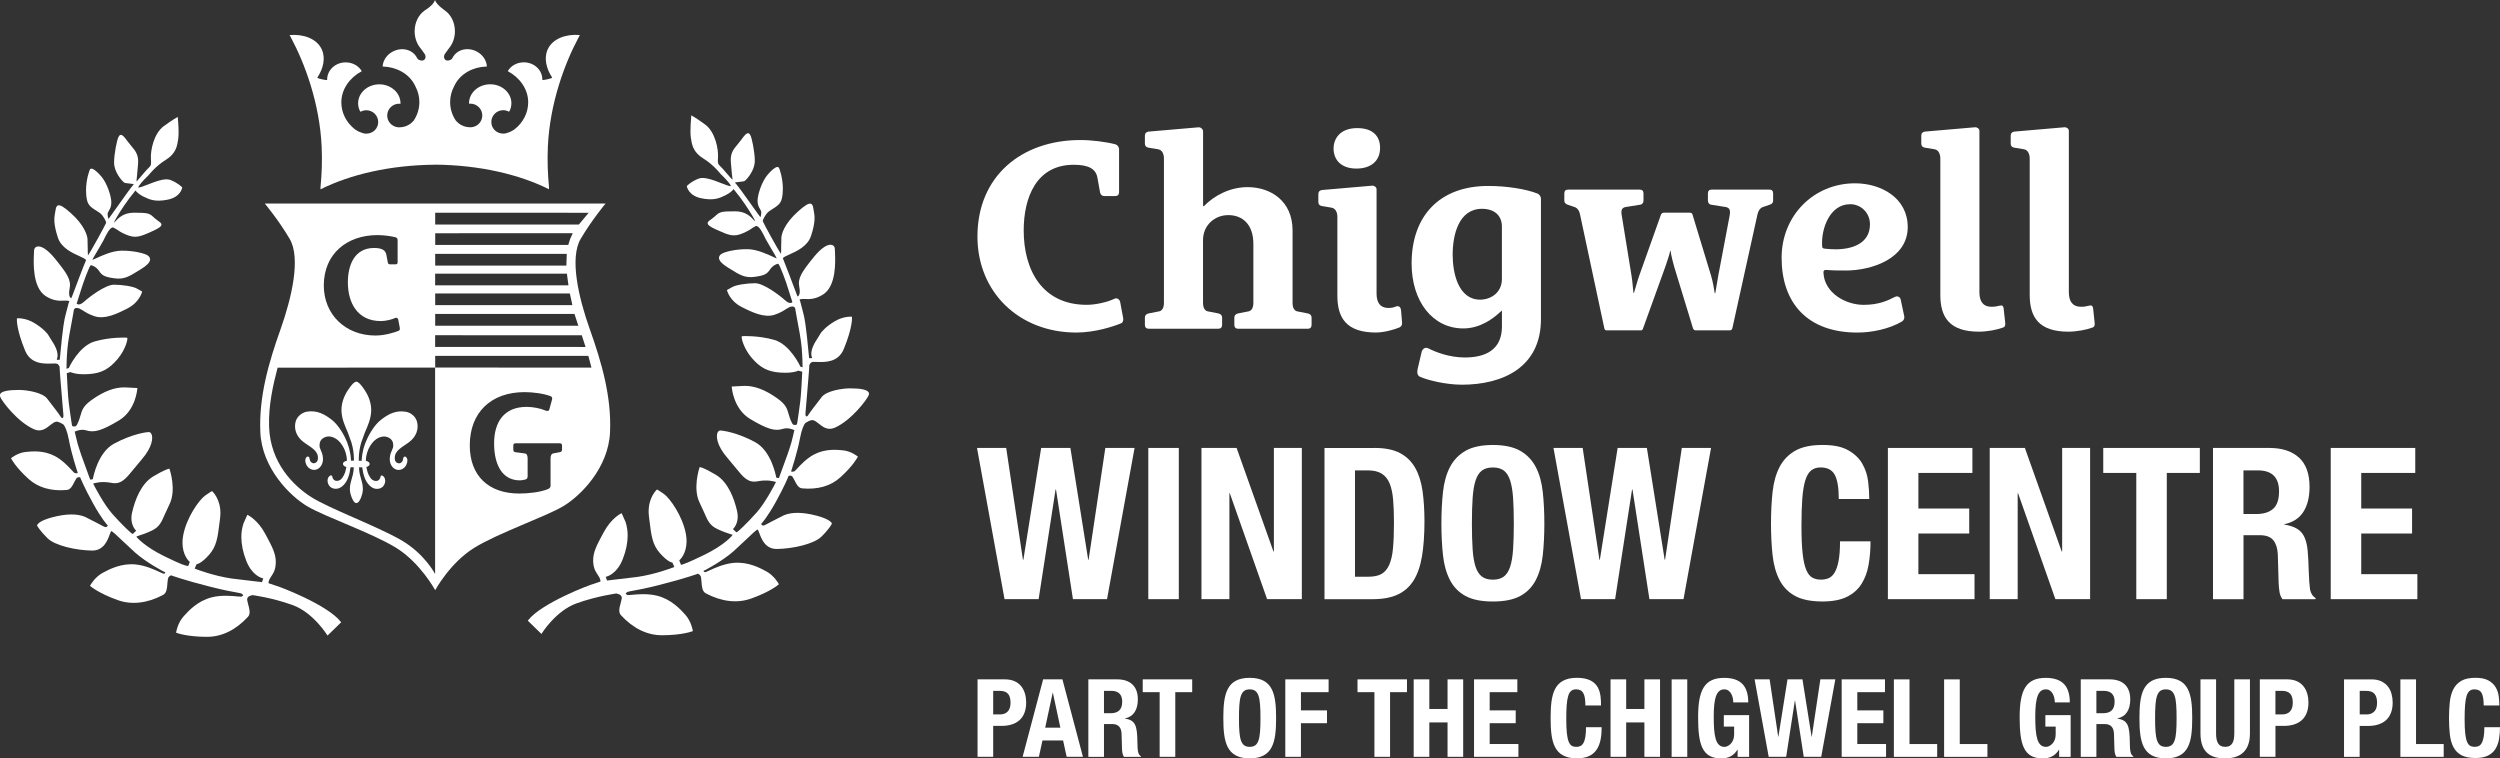 <?xml version="1.0" encoding="UTF-8"?>
<svg id="Layer_1" data-name="Layer 1" xmlns="http://www.w3.org/2000/svg" viewBox="0 0 972.28 294.94">
  <rect x="0" y="0" width="972.28" height="294.94" fill="#333333" stroke="none"/>
  <defs>
    <style>
      .cls-1 {
        fill: #fff;
        stroke-width: 0px;
      }
    </style>
  </defs>
  <path class="cls-1" d="M135.21,151.87h0c-1.6,2.51-2.41,5.07-2.41,7.61,0,.22,0,.45.02.67.17,2.85,1.33,5.49,2.44,8.03l1.42,3.92c.64,2.15.96,4.33.96,6.51,0,.19,0,.38-.01.56h-1.13c0-.71-.12-3.42-1.33-6.65,0,.02-.2-.58-.2-.58-.79-2.05-3.08-6.53-6.07-8.78-2.47-1.91-5.56-3.77-9.65-3.04-1.91.36-3.68,1.9-4.22,3.66-.88,2.96.25,6.06,2.98,8.1,0,0,.47.35.47.35l1.23.84c1.58,1.05,3.22,2.14,3.78,3.82.22.66.39,2.33-.56,2.96-.43.29-.86.38-1.26.28-.56-.15-.95-.66-1.03-.83-.01-.02-.2-.72-.2-.72l-.13-.62c-.14-.24-.32-.39-.52-.42-.12-.02-.3,0-.49.16-.46.43-.88,1.28-.22,2.91.72,1.69,2.58,2.55,4.14,1.94,1.69-.67,2.43-2.55,2.39-4.03-.03-1.13-.2-1.91-.62-2.89l-.18-.4-.49-1.33c-.1-.52-.05-1.35.1-1.85.21-.75.71-1.35,1.48-1.79.93-.53,1.98-.66,3.05-.38,1.32.35,2.45,1.1,3.44,2.32l.76,1.04c1.09,1.67,1.75,3.87,1.75,5.74,0,.08,0,.16,0,.24-.53.08-1.5.38-1.5,1.18s.85,1.08,1.32,1.22c-.07.28-.48,2.03-.48,2.03-.27.8-.64,1.51-1.09,2.13-.42.61-.91.99-1.52,1.15-.62.17-1.14.12-1.56-.16-.54-.36-.8-1.04-.86-1.51l-.02-.14-.23-.19c-.17-.08-.41-.06-.58.04-1.25.81-1.21,2.54-.46,3.75.75,1.17,2.21,1.64,3.72,1.22,1.14-.36,1.92-1.18,2.48-1.86.8-.99,1.4-2.36,1.84-4.17,0-.03.28-1.68.37-2.19h1.26c-.02.85-.13,2.02-.36,2.89l-.32,1.14c-.42,1.44-.84,2.9-.84,4.41,0,.63.07,1.26.25,1.9,0,0,.09.32.09.32l.32.97c.39.93.92,2.2,1.84,2.32,1.01-.12,1.55-1.45,1.87-2.24.03-.08.44-1.36.44-1.36.18-.65.25-1.28.25-1.92,0-1.53-.44-3.03-.86-4.48l-.3-1.04c-.22-.84-.33-2.02-.35-2.89h1.25c.01.09.03.19.03.19l.34,1.97c.42,1.82,1.03,3.19,1.85,4.21.8.99,1.58,1.58,2.44,1.86,1.56.43,3.03-.05,3.75-1.21.76-1.2.79-2.94-.48-3.75-.17-.11-.4-.12-.56-.04l-.12.06-.11.26c-.06.47-.31,1.14-.86,1.51-.41.28-.94.33-1.55.16-.63-.17-1.15-.55-1.55-1.15-.51-.74-.87-1.45-1.08-2.13,0,0-.4-1.63-.5-2.04.47-.13,1.28-.46,1.28-1.22s-.92-1.1-1.46-1.18c0,0,0-.13,0-.2,0-1.88.67-4.1,1.76-5.78l.75-1.04c1-1.22,2.13-1.97,3.45-2.32,1.05-.28,2.13-.14,3.06.38.75.43,1.25,1.04,1.48,1.79.15.49.2,1.32.1,1.85l-.45,1.2-.24.54c-.42.96-.59,1.74-.62,2.88-.03,1.48.71,3.37,2.37,4.03,1.58.61,3.44-.25,4.14-1.94.54-1.26.47-2.29-.22-2.91-.18-.16-.36-.18-.48-.16-.2.03-.38.18-.51.41,0,0-.14.63-.14.63l-.19.7c-.07.15-.44.69-1.04.85-.4.11-.83.02-1.27-.27-.91-.61-.8-2.22-.55-2.96.56-1.68,2.19-2.77,3.76-3.82l1.22-.84s.41-.29.41-.29c2.79-2.1,3.93-5.2,3.04-8.16-.53-1.79-2.26-3.3-4.2-3.66-4.07-.73-7.05,1.03-9.66,3.04-3,2.26-5.26,6.74-6.04,8.79,0-.02-.14.34-.14.34l-.09.22c-1.2,3.24-1.32,5.95-1.32,6.66h-1.13c0-.19-.01-.38-.01-.57,0-2.15.31-4.29.95-6.51l1.42-3.91c1.14-2.62,2.28-5.22,2.44-8.03.01-.23.02-.46.02-.69,0-2.57-.81-5.12-2.41-7.59-1.02-1.56-2.32-3.37-3.35-3.48-1.08.12-2.38,1.92-3.4,3.48"/>
  <path class="cls-1" d="M68.81,45.67c-.05.02-1.23.58-5.06,3.35-4.04,2.91-5.28,9.76-5.05,12.79.17,2.45-.04,2.65-.96,3.55l-.83.84-1.56,1.8c-.87,1.03-2.07,2.43-2.21,2.59-.09-.18.03-1.21.15-2.3l.43-4.89c.18-3.28-1.13-4.82-2.64-6.6l-1.59-2c-1.18-1.69-1.93-2.4-2.53-2.35-.49.03-.74.54-.89.84-.53.96-1.7,6.38-1.7,9.94,0,3.82,3.19,7.2,3.82,7.71.32.24,1.01.32,2.11.43.63.06,1.67.17,1.73.33-.58.5-3.17,4.11-6.48,8.77-1.62,2.27-3.14,4.42-3.32,4.65-.2-.14-.42-1.39-.37-2.16l.42-.93c.43-.68,1.02-1.63,1.02-3.26,0-2.52-1.71-7.57-3.84-10.08-1.59-1.9-3.08-3.09-3.91-3.12l-.45.16c-.34.35-1.64,4.15-1.64,8.37,0,1.27.12,2.57.41,3.84.47,2.05,2.04,3.02,3.55,3.95.93.58,1.82,1.12,2.38,1.89,1.04,1.4,1.48,2.5,1.48,2.83v.06c-.44,1.07-5.92,11.13-7.08,12.68-.05-.38-.08-1.03-.08-1.82,0-.3,0-.6,0-.89l-.09-3.73c-.11-1.11-.93-5.15-6.66-10.2-2.6-2.3-4-3.12-4.84-2.81-.65.24-.82,1.07-.95,1.97l-.14.79c-.35,1.85-.77,4.14,1.07,9.75,1.34,4.05,5.64,5.97,8.48,7.25,1.2.54,2.33,1.04,2.47,1.57-.67,1.39-4.17,10.69-5.32,13.75,0,0-.37.97-.49,1-.33-.09-1.13-.97-.58-3.71.7-3.44-.93-5.83-5.76-11.78-2.79-3.42-5.42-5.12-7.04-4.55-.66.24-1.03.83-1.03,1.62l-.04,1.03c-.16,3.61-.6,13.19,4.54,16.54,3.04,1.98,5.44,1.87,7.02,1.8l.87-.02c1.18.03,1.35.28,1.37.1-.03.06-.33.69-1.23,4.41l-.24.94c-.51,1.95-1,3.82-2.29,17.54-.54.08-1.03.07-1.13-.06-.04-.04,0-.15.02-.2,1.02-2.6-1.13-5.86-2.41-7.81l-.77-1.26c-.39-.84-2.25-2.92-5.59-4.94-3.33-2.04-6.43-1.85-6.56-1.84h-.21s-.02.22-.02.22c-.01.16-.26,3.96,3.2,12.35,2.19,5.28,7.24,5.13,10.58,5.02l1.26-.02c1.2,0,1.58,1.28,1.58,1.41-.06.5.51,7.21,1.14,14.65l.33,3.9c.06.84-.12,1.2-.31,1.26-.2.06-.54-.15-.71-.45-.55-.97-3.36-4.59-5.03-6.75l-.31-.4c-1.76-2.27-7.61-3.33-11.01-3.33-4.04,0-6.44.49-7.13,1.46-.23.32-.28.7-.14,1.1.59,1.68,6.72,9.85,13.2,12.73,2.78,1.23,4.71-.32,6.26-1.56.82-.65,1.59-1.27,2.34-1.38.93-.12,2.46.83,2.92,1.16.47.6,1.37,2.18,2.08,6.04.93,5.11,3.16,11.9,3.43,12.73-.15.1-.54.29-1.38-.06l-.81-.84c-1.3-1.42-3.72-4.07-6.74-5.67-4.4-2.31-8.92-1.84-11.35-1.59-3.06.33-5.43,2.23-5.53,2.32l-.15.12.09.17c.07.14,1.68,3.32,6.72,7.87,3.71,3.38,8.87,4.87,14.91,4.3,1.45-.13,2.21-1.68,2.88-3.05l.77-1.38c.62-.83,1.52-.43,1.5-.52.02.04,1.59,3.98,5.1,10.29,3.28,5.91,5.32,8.12,5.68,8.51-.1.18-.38.64-.93.61-.34-.02-1.72-.77-3.05-1.51l-4.89-2.49c-3.09-1.31-7.39-1.24-12.77.18-5.24,1.39-5.84,2.86-5.88,3.21.04.09,1.15,2.08,4.07,4.93,2.96,2.9,11.14,4.71,17.33,4.79,4.54.05,6.02-4.01,6.82-6.18.21-.59.48-1.31.62-1.38.5.04,2.35,1.82,4.3,3.69l5.01,4.66c4.61,4.06,11.16,7.42,11.24,7.46l.34.11c.06.09.18.3.12.42-.03.05-.15.2-.75.2l-1.24-.53c-2-.94-5.72-2.69-9.62-3.06-5.66-.52-10.25,1.95-12.72,3.28-3.09,1.68-4.77,4.74-4.84,4.87l-.09.17.15.13c.13.11,3.24,2.78,10.56,5.4,5.41,1.96,11.52,1.28,17.68-1.97,1.46-.76,1.59-2.73,1.7-4.46l.21-1.81c.27-1.07,1.03-1.31,1.26-1.36.08.03,4.72,1.76,14.95,4.36,5.69,1.44,8.63,1.96,10.38,2.27,1.36.24,1.87.33,2.25.59l.45.54c-.01.06-.12.29-.83.54l-1.35-.09c-2.2-.22-6.29-.62-10.09.34-5.51,1.41-9,5.27-10.88,7.35-2.36,2.62-2.91,6.06-2.93,6.2l-.03.19.18.07c.16.06,3.98,1.53,11.76,1.55,5.76.04,11.29-2.65,16-7.77,1.12-1.21.58-3.1.11-4.78l-.41-1.77c-.12-1.25,1.06-1.61,1.12-1.62l.9-.29c.07.01,7.49.94,15.59,3.85,8.02,2.86,13.42,11.55,13.48,11.64l.16.26,5.31-5.17-.13-.17c-5.09-6.61-23.97-13.83-25.65-14.2,0,0-2.27-.77-2.49-.85,0-.01,0,0,0-.02,0-.22.05-.7.35-1.42l.65-1.08c.61-.91,1.36-2.03,1.64-3.53.14-.75.21-1.47.21-2.16,0-3.29-1.5-6.09-3.58-9.99l-.57-1.06c-2.87-5.32-6.53-7.14-6.69-7.22l-.22-.11-1.5,3.35c-.56,1.67-.84,3.45-.84,5.34,0,2.8.62,5.83,1.86,9.05,2.15,5.6,5.65,6.79,6.68,7.02-.13.35-.43,1.18-.52,1.43-.37-.05-4.98-.59-4.98-.59l-6.94-.83c-6.86-1.03-13.15-3.41-14.26-3.85.15-.34.68-1.52.76-1.7.4-.05,2-.45,4.82-3.63,2.97-3.3,3.39-6.82,4.11-12.65l.2-1.64c.09-.69.13-1.35.13-1.98,0-5.46-2.99-8.29-3.13-8.42l-.11-.1-.14.05s-.49.21-2.63,1.72c-2.26,1.66-7.15,8.41-8.47,15.44-.19,1.03-.27,1.99-.27,2.86,0,4.79,2.42,7.12,2.84,7.49-.1.24-.61,1.57-.61,1.57-1.23-.18-2.05-.29-9.27-3.8-7.36-3.58-10.76-7.28-10.91-7.65l1.06-.4c1.02-.32,2.73-.86,4.98-1.94,2.91-1.39,3.71-3.24,5.04-6.31l1.77-3.83c2.8-5.53.21-13.39.09-13.72l-.06-.18h-.18c-.05.01-1.35.11-6.13,2.98-4.77,2.85-7.11,9.21-8.23,14.05-.19.79-.26,1.51-.26,2.16,0,2.88,1.41,4.46,1.85,4.89-.58.61-1.25,1.24-1.39,1.28-.47-.16-4.1-3.54-7.82-7.74-3.42-3.85-6.93-10.69-7.52-11.85.72-.26,3.33-1.02,7.1-.29,3.75.72,5.51-1.46,8.71-5.41l3-3.6c4.36-5.02,4.5-8.6,3.89-9.93-.23-.51-.61-.81-1.03-.81-1.09,0-6.58.77-13.52,4.49-6.26,3.37-8.08,12.75-8.27,13.84-.22.03-.78.12-1.03.16-.34-.92-3.41-9.38-3.41-9.38-1.51-4.45-1.77-5.64-2.07-7.01,0,0-.47-1.92-.54-2.26.49-.24,2.5-1.13,4.45-.51,3.13.99,6.1.11,12.68-3.81,6.67-3.96,7.21-12.32,7.21-12.41l.02-.24-4.83-.25c-3.97-.09-8.18,1.5-12.88,4.84-3.36,2.39-3.81,4-4.39,6.05-.29,1.01-.61,2.16-1.35,3.58-.51.98-1.16.78-1.73.6,0,0-.08-.02-.17-.04-.06-.26-.26-1.22-.71-4.51l-.33-2.46c-.39-2.74-.59-4.15-1.05-13.59.3-.09,1.44-.43,1.44-.43.08.04,2.08,1.12,7.04.79,4.89-.3,7.95-1.9,11.3-5.88,3.07-3.68,3.92-7.54,3.77-8.07l-.06-.17-.13-.04c-.22-.07-6.49-.29-12.57,1.47-6.07,1.8-9.94,10.07-9.96,10.29,0,0-.6.21-.95.34h0c0-.95.03-3.69.33-7.51.26-3.2,1.21-8.15,1.84-11.42l.57-3.18c.04-.68.21-1.14.51-1.36.4-.3,1-.19,1.64-.05l1.33.74c.98.64,2.46,1.62,4.77,2.36,3.85,1.23,8.38-.83,12.7-3.04,4.61-2.34,5.65-6.25,5.69-6.42v-.2s-1.87-1.05-1.87-1.05c-1.44-.93-5.91-1.58-9.03-1.58-3.4,0-9.77,4.89-11.71,6.67-1.18,1.08-1.98,1.07-2.35.97-.3-.09-.45-.26-.46-.29l1.61-5.06c.77-2.72,3.3-9.45,3.83-9.83.47-.12,2.23.61,3.27,2.2,1.13,1.65,1.94,2.32,5.99,2.86,3.73.52,5.78-.75,9.49-3.06l.87-.54c2.27-1.4,3.42-2.6,3.49-3.66.04-.56-.21-1.06-.76-1.52-1.01-.85-5.56-2.04-10.38-1.97-3.7.05-7.93,2.05-10.2,3.12,0,0-.75.33-1.11.48.25-.67,1.32-2.45,2.16-3.84l2.11-3.66.24-.49c.83-1.72,2.36-4.92,3.62-4.63l1.21.67c.71.51,1.78,1.28,3.88,2.15,3.61,1.48,5.28.85,10.51-1.55,2.2-1.02,3.09-1.67,3.14-2.32.05-.59-.54-.99-1.28-1.51l-1.31-1.01-.22-.21c-1.85-1.71-2.14-1.97-7.89-1.97-4.05,0-6.01,2.09-7.06,3.21-.27.28-.6.64-.68.71h0c0-.54,1.94-3.74,3.85-6.57l2.01-2.83s2.14-2.72,2.48-3.16c.37.48,1.31,1.51,3.11,2.38,2.34,1.13,4.55,2.2,9.53,1.17,4.91-1.04,5.5-4.47,5.53-4.62l.02-.11-.08-.09c-.06-.07-1.54-1.66-4.57-2.84-2.09-.8-5.83.66-8.83,1.83-1.45.57-2.71,1.06-3.4,1.13h-.22s0-.04,0-.04c0-.54,1.76-2.62,4-4.74.03-.04,2.78-3.58,6.62-5.93,4.09-2.48,4.53-5.51,4.92-8.19.11-.75.14-1.67.14-2.63,0-2.59-.29-5.41-.3-5.57l-.03-.34-.31.14Z"/>
  <path class="cls-1" d="M169.17,64.03c17.2.15,32.78,3.77,44.35,9.58,0-.17,0-.49-.01-.89-.49-5.03-.68-10.29-.44-15.72.78-16.95,6.62-32.49,11.89-42.31.13-.35.4-.69.56-1.05l-.19-.03c-5.22-.42-10.42,1.41-12.32,5.6-1.52,3.34-.6,7.46,1.72,10.92l-.07.13c-.17.29-3.44,1.01-3.69.83l-.05-.2c0-3.68-3.22-6.65-7.18-6.65-2.73,0-5.06,1.35-6.27,3.43l.19.11c4.45,2.4,7.76,6.89,7.76,11.98,0,4.19-2.03,7.95-5.24,10.48l-.59.39c-.83.56-1.87.93-2.84,1.22-.3.09-.72.11-1.04.11-2.57,0-4.63-1.97-4.63-4.51s2.08-4.6,4.65-4.6c.78,0,1.55.25,2.2.58l.2-.18c.49-.94.76-1.99.76-3.1,0-4.07-3.69-7.37-8.24-7.37s-8.24,3.3-8.24,7.37v.2c.2-.03.31-.04.51-.04,2.57,0,4.65,2.06,4.65,4.6,0,2.38-1.83,4.34-4.18,4.57l-.55.02c-1.71,0-3.28-.58-4.49-1.55-.34-.27-1.08-1.05-1.08-1.05-1.4-2.1-2.21-4.56-2.21-7.21,0-2.14.53-4.15,1.47-5.96l.3-.63c2.28-4.55,7.26-7.08,12.31-7.22h.22c-.15-2.42-1.63-4.67-4.06-5.9-3.55-1.78-7.69-.72-9.34,2.57l-.27.4s-.79.77-1.97.56c-.9-.16-1.56-1.52-.49-2.83.29-.35.65-.88,1.18-1.64l.23-.3c1.41-1.69,2.29-4.02,2.28-6.59,0-3.46-1.57-6.47-3.91-8.09,0,0-3.26-2.19-3.84-4.06l-.11.3c-.71,1.89-3.89,3.77-3.89,3.77-2.33,1.61-3.91,4.63-3.91,8.09,0,2.57.87,4.9,2.28,6.59l.23.3c.53.76.89,1.28,1.18,1.64,1.07,1.31.41,2.67-.49,2.83-1.18.21-1.98-.56-1.98-.56l-.27-.4c-1.65-3.29-5.79-4.35-9.34-2.56-2.44,1.22-3.91,3.48-4.07,5.88h.22c5.05.16,10.03,2.69,12.31,7.24l.3.63c.94,1.8,1.47,3.82,1.47,5.96,0,2.64-.81,5.11-2.21,7.21,0,0-.74.78-1.08,1.05-1.21.97-2.78,1.55-4.49,1.55l-.55-.02c-2.35-.23-4.18-2.19-4.18-4.57,0-2.54,2.08-4.6,4.66-4.6.2,0,.32.02.51.04v-.2c0-4.07-3.69-7.37-8.24-7.37s-8.24,3.3-8.24,7.37c0,1.11.27,2.16.76,3.1l.2.18c.64-.33,1.42-.58,2.2-.58,2.57,0,4.65,2.06,4.65,4.6s-2.06,4.51-4.63,4.51c-.32,0-.75-.02-1.04-.11-.96-.29-2.01-.66-2.84-1.22l-.59-.39c-3.21-2.53-5.25-6.29-5.24-10.48,0-5.09,3.31-9.58,7.76-11.98l.19-.11c-1.21-2.08-3.54-3.43-6.27-3.43-3.97,0-7.19,2.98-7.19,6.65l-.05.2c-.25.18-3.52-.53-3.69-.83l-.07-.13c2.32-3.46,3.24-7.57,1.72-10.92-1.9-4.19-7.1-6.02-12.32-5.6l-.19.03c.16.35.43.7.56,1.04,5.27,9.82,11.12,25.37,11.9,42.32.24,5.43.05,10.69-.44,15.72-.02.4-.02.72-.02.9,11.57-5.81,27.16-9.43,44.36-9.58h.18Z"/>
  <path class="cls-1" d="M268.83,45.31c-.02.22-.54,5.4-.16,8.19.39,2.67.83,5.7,4.92,8.18,3.85,2.35,6.6,5.89,6.65,5.96,2.31,2.18,4.12,4.35,3.97,4.74h-.22c-.69-.06-1.95-.55-3.4-1.12-3-1.17-6.73-2.62-8.83-1.82-3.03,1.18-4.51,2.78-4.57,2.84l-.08.09.02.11c.02.15.62,3.57,5.53,4.62,4.97,1.03,7.18-.04,9.52-1.18,1.81-.87,2.74-1.89,3.12-2.38.49.63,2.48,3.15,2.48,3.15,0,0,2.01,2.83,2.02,2.84,1.92,2.84,3.88,6.07,3.88,6.49h0c-.11,0-.45-.35-.71-.64-1.05-1.12-3.01-3.2-7.06-3.2-5.76,0-6.04.27-7.89,1.97,0,0-.22.2-.22.2l-1.31,1.01c-.74.52-1.33.93-1.28,1.51.06.65.94,1.31,3.14,2.32,5.23,2.41,6.9,3.04,10.51,1.55,2.1-.87,3.17-1.64,3.88-2.16,0,0,1.21-.67,1.22-.67,1.25-.29,2.79,2.91,3.61,4.63l.24.48,2.11,3.66c.84,1.39,1.91,3.17,2.16,3.84-.36-.16-1.11-.48-1.11-.48-2.27-1.08-6.5-3.07-10.2-3.13-4.83-.07-9.37,1.13-10.38,1.97-.55.46-.8.96-.76,1.52.08,1.06,1.22,2.27,3.49,3.67l.87.54c3.71,2.31,5.76,3.58,9.49,3.06,4.05-.53,4.86-1.21,5.99-2.86,1.04-1.59,2.79-2.31,3.23-2.21.56.39,3.09,7.11,3.86,9.84l1.16,3.64s.44,1.4.45,1.4c-.02.05-.16.23-.46.31-.37.1-1.17.12-2.34-.97-1.94-1.78-8.3-6.67-11.71-6.67-3.12,0-7.59.65-9.03,1.58l-1.71.96-.21.11.05.18c.04.17,1.08,4.08,5.69,6.42,4.32,2.21,8.86,4.26,12.7,3.04,2.31-.74,3.79-1.71,4.76-2.36l1.33-.74c.64-.14,1.24-.25,1.64.05.3.22.47.68.51,1.36l.57,3.17c.63,3.27,1.58,8.23,1.84,11.42.3,3.82.33,6.57.33,7.5h0c-.33-.06-.81-.2-.81-.2-.16-.35-4.04-8.61-10.11-10.42-6.07-1.76-12.35-1.54-12.57-1.47l-.15.08-.03.13c-.15.53.7,4.39,3.77,8.07,3.35,3.98,6.41,5.57,11.3,5.88,4.96.33,6.96-.74,6.86-.77,0,0,1.31.34,1.62.42-.46,9.44-.66,10.84-1.05,13.59l-.33,2.46c-.44,3.28-.64,4.24-.71,4.5-.08.02-.16.04-.16.04-.57.18-1.22.37-1.73-.6-.74-1.42-1.06-2.57-1.35-3.58-.57-2.04-1.03-3.66-4.39-6.05-4.7-3.35-8.91-4.93-12.88-4.84l-4.82.25v.25c.02.08.56,8.44,7.22,12.41,6.59,3.91,9.55,4.8,12.69,3.8,1.95-.62,3.96.27,4.45.51-.08.33-.54,2.25-.54,2.25-.3,1.38-.56,2.57-2.07,7.01,0,0-3.28,9.04-3.41,9.38-.25-.04-.81-.13-1.03-.17-.19-1.08-2.01-10.47-8.27-13.84-6.94-3.73-12.44-4.49-13.52-4.49-.42,0-.8.29-1.04.8-.6,1.33-.46,4.92,3.9,9.93l3,3.6c3.19,3.96,4.96,6.13,8.71,5.41,3.77-.73,6.38.03,7.11.29-.59,1.16-4.1,8-7.52,11.85-3.72,4.19-7.34,7.57-7.77,7.73-.19-.04-.86-.66-1.44-1.28.44-.43,1.85-2,1.85-4.88,0-.66-.08-1.38-.26-2.17-1.12-4.84-3.45-11.2-8.23-14.05-4.79-2.87-6.08-2.97-6.13-2.97h-.19s-.06.16-.06.16c-.11.33-2.7,8.2.09,13.72l1.77,3.83c1.32,3.07,2.13,4.92,5.03,6.31,2.26,1.09,3.96,1.63,4.98,1.95,0,0,1.01.37,1.03.29-.14.49-3.54,4.18-10.89,7.76-7.22,3.51-8.03,3.62-9.19,3.98,0,0-.59-1.5-.68-1.75.42-.38,2.84-2.7,2.84-7.49,0-.87-.08-1.83-.28-2.86-1.32-7.03-6.22-13.78-8.47-15.44-2.13-1.51-2.58-1.7-2.63-1.72l-.14-.05-.11.1c-.14.13-3.13,2.96-3.13,8.42,0,.62.04,1.29.13,1.98l.2,1.64c.71,5.83,1.14,9.35,4.1,12.65,2.82,3.18,4.42,3.57,4.82,3.63.08.18.61,1.36.76,1.7-1.11.44-7.4,2.83-14.27,3.85l-6.94.83s-4.61.55-4.98.59c-.09-.25-.39-1.08-.52-1.43,1.03-.24,4.53-1.43,6.68-7.02,1.24-3.21,1.86-6.23,1.86-9.04,0-1.89-.28-3.68-.85-5.37l-1.49-3.33-.23.11c-.15.07-3.82,1.9-6.69,7.22l-.57,1.06c-2.09,3.89-3.59,6.69-3.59,9.98,0,.7.07,1.41.21,2.16.28,1.5,1.04,2.63,1.65,3.53l.65,1.08c.31.72.35,1.2.35,1.42v.02c-.33.11-2.49.85-2.49.85-1.68.37-20.56,7.6-25.65,14.2l-.13.17,5.31,5.17.16-.26c.05-.09,5.46-8.77,13.48-11.64,8.09-2.9,15.51-3.83,15.49-3.85l1,.31s1.23.37,1.11,1.62l-.41,1.77c-.48,1.67-1.02,3.57.11,4.78,4.71,5.12,10.24,7.81,16,7.77,7.78-.02,11.6-1.49,11.76-1.55l.18-.07-.03-.19c-.02-.15-.58-3.58-2.93-6.2-1.88-2.08-5.38-5.94-10.88-7.35-3.8-.96-7.89-.56-10.09-.34l-1.35.09c-.63-.22-.79-.43-.79-.63,0,0,0-.05,0-.08l.38-.35c.4-.28.91-.37,2.27-.62,1.76-.31,4.69-.83,10.39-2.26,10.22-2.6,14.86-4.33,14.94-4.36.24.05,1,.29,1.26,1.36l.21,1.81c.11,1.73.24,3.7,1.7,4.47,6.15,3.25,12.26,3.93,17.68,1.97,7.33-2.62,10.43-5.29,10.56-5.4l.15-.13-.09-.17c-.07-.13-1.75-3.18-4.84-4.86-2.47-1.33-7.05-3.8-12.71-3.28-3.9.37-7.62,2.11-9.62,3.05l-1.24.54c-.61,0-.73-.16-.75-.2-.06-.11.06-.33.03-.34l.44-.2c.07-.03,6.61-3.38,11.22-7.45l5.01-4.67c1.95-1.88,3.8-3.65,4.29-3.69.16.06.42.79.64,1.37.8,2.18,2.27,6.23,6.82,6.18,6.19-.08,14.36-1.89,17.33-4.79,2.92-2.85,4.03-4.84,4.09-5.12-.05-.16-.66-1.64-5.89-3.02-5.39-1.42-9.69-1.49-12.78-.18l-4.89,2.49c-1.34.73-2.72,1.49-3.06,1.51-.54.03-.83-.44-.93-.61.37-.39,2.4-2.6,5.69-8.51,3.39-6.11,4.98-10.01,4.98-10.16h0c.11-.05,1.01-.45,1.62.39l.76,1.38c.67,1.37,1.43,2.91,2.88,3.05,6.04.57,11.2-.91,14.91-4.3,5.03-4.56,6.65-7.74,6.71-7.87l.09-.17-.15-.12c-.1-.08-2.47-1.99-5.53-2.32-2.43-.25-6.95-.71-11.35,1.59-3.02,1.6-5.44,4.25-6.74,5.67,0,0-.81.83-.81.84-.85.35-1.24.17-1.39.07.28-.84,2.49-7.62,3.43-12.73.71-3.86,1.61-5.45,2.03-6,.51-.37,2.04-1.33,2.97-1.2.74.1,1.52.72,2.34,1.37,1.55,1.25,3.49,2.79,6.26,1.56,6.47-2.88,12.61-11.05,13.2-12.73.14-.4.09-.78-.14-1.1-.69-.97-3.09-1.46-7.13-1.46-3.4,0-9.25,1.06-11.01,3.33l-.31.4c-1.68,2.16-4.48,5.77-5.03,6.74-.17.3-.5.51-.71.45-.19-.06-.37-.42-.31-1.26l.33-3.91c.64-7.43,1.2-14.15,1.15-14.63,0-.14.38-1.41,1.58-1.42l1.26.03c3.34.1,8.39.26,10.58-5.03,3.46-8.38,3.21-12.19,3.2-12.35l-.02-.21h-.21c-.13-.03-3.23-.21-6.56,1.82-3.34,2.02-5.2,4.1-5.59,4.94l-.77,1.26c-1.28,1.95-3.43,5.22-2.41,7.81.02.06.05.16.02.2-.11.13-.59.14-1.14.06-1.29-13.72-1.78-15.59-2.29-17.54l-.24-.94c-.82-3.42-1.14-4.23-1.2-4.24.01-.02.19-.24,1.34-.28l.88.02c1.59.07,3.99.17,7.02-1.81,5.14-3.35,4.71-12.93,4.54-16.53l-.04-1.04c0-.8-.38-1.39-1.04-1.62-1.61-.57-4.24,1.12-7.03,4.55-4.83,5.95-6.46,8.34-5.76,11.78.55,2.73-.25,3.61-.7,3.68l-.37-.97c-1.15-3.06-4.65-12.36-5.33-13.89.14-.38,1.28-.89,2.48-1.43,2.85-1.27,7.15-3.2,8.48-7.25,1.84-5.6,1.42-7.9,1.07-9.75l-.14-.78c-.13-.9-.31-1.73-.95-1.97-.84-.31-2.24.51-4.84,2.81-5.73,5.06-6.55,9.09-6.66,10.2l-.09,3.73c0,.29,0,.59,0,.89,0,.79-.02,1.44-.08,1.82-1.16-1.55-6.64-11.61-7.07-12.67v-.07c0-.34.43-1.44,1.47-2.83.57-.76,1.45-1.31,2.38-1.89,1.51-.94,3.08-1.91,3.55-3.95.29-1.26.41-2.57.41-3.84,0-4.22-1.3-8.02-1.64-8.37l-.46-.16c-.82.03-2.32,1.22-3.9,3.12-2.13,2.51-3.84,7.57-3.84,10.08,0,1.63.59,2.58,1.02,3.26l.42.92c.05.77-.17,2.03-.34,2.14-.21-.2-1.73-2.35-3.35-4.62-3.32-4.67-5.9-8.28-6.57-8.77.15-.16,1.19-.27,1.82-.33,1.1-.11,1.8-.2,2.12-.44.63-.51,3.81-3.89,3.81-7.71,0-3.55-1.16-8.98-1.69-9.92-.15-.3-.41-.81-.89-.85-.6-.04-1.36.66-2.53,2.35l-1.59,2.01c-1.51,1.78-2.82,3.32-2.64,6.6l.43,4.89c.12,1.09.24,2.12.3,2.22-.3-.08-1.49-1.48-2.36-2.51l-1.56-1.8-.83-.84c-.92-.9-1.14-1.11-.96-3.55.23-3.03-1.01-9.88-5.05-12.79-3.83-2.78-5.01-3.33-5.06-3.36l-.31-.14-.04.34Z"/>
  <path class="cls-1" d="M229.4,128.11c-4.41-12.44-7.97-27.77-3.54-35.26,4.37-7.39,9.64-13.68,9.64-13.68h-66.29s-66.22,0-66.22,0c0,0,5.27,6.29,9.64,13.68,4.43,7.49.87,22.82-3.54,35.26-4.51,12.69-8.47,26.12-7.84,40.01.63,13.88,11.43,24.78,18.39,28.86,6.97,4.08,25.01,10.29,34.37,16.04,9.43,5.79,15.21,16.46,15.21,16.46h.06s5.78-10.67,15.21-16.46c9.36-5.75,27.4-11.96,34.37-16.04,6.96-4.08,17.76-14.98,18.39-28.86.63-13.89-3.33-27.32-7.84-40.01ZM146.83,91.43c2.3,0,5.28.39,7.1.88.4.12.71.56.71.99v8.74c0,.47-.25.76-.76.76h-2.25c-.4,0-.72-.23-.81-.71l-.56-3.05c-.36-1.77-1.78-2.6-4.8-2.6-7.57,0-10.17,6.64-10.17,13.35,0,7.96,3.71,15.08,12.83,15.08,1.78,0,4.23-.56,5.62-1.23.54-.25,1.02.17,1.14.62l.6,3.21c.11.44,0,.97-.36,1.15-1.62.66-5.38,1.87-9.1,1.87-11.72,0-20.09-8.23-20.09-19.46,0-12.25,8.92-19.6,20.91-19.6ZM169.21,223.24s-4.05-7.97-13.44-13.32c-9.53-5.43-27.73-12.16-34.71-16.59-6.8-4.32-15.97-13.22-16.41-27.46-.26-8.31,1.56-16.17,3.32-22.88l61.25-.03v80.29ZM224.92,126.67h-55.67v-4.57h54.17s1.5,4.57,1.5,4.57ZM169.26,95.26v-4.55l53.5-.02-1.04,2.29-.72,2.28h-51.74ZM220.42,98.74l-.15,4.55h-51.02v-4.55h51.17ZM222.62,118.68h-53.37s0-4.56,0-4.56h52.37l.99,4.56ZM169.25,82.73l59.7.02-3.82,4.56h-55.88v-4.59ZM169.23,106.43h51.24l.61,4.55h-51.85s0-4.55,0-4.55ZM169.23,130.37l57.04.03,1.46,4.54-58.5-.02v-4.55ZM218.57,174.89c0,.45-.22.84-.78.95l-2.67.5c-.56.11-1,.67-1,1.89v10.7c0,.56-.33,1-1,1.28-3.12,1.28-7.85,1.73-11.2,1.73-11.86,0-19.22-6.85-19.22-18.72,0-12.81,8.25-20.72,21.34-20.72,3.23,0,7.52.56,10.19,1.62.39.17.61.67.5,1.11l-1.06,3.9c-.22.89-.95.78-1.62.5-2.01-.84-4.74-1.39-7.24-1.39-8.8,0-12.65,5.91-12.65,14.21s3.17,14.37,10.03,14.37c.73,0,1.45-.17,2.12-.33.72-.22.89-.61.89-1.28v-6.96c0-1.23-.45-1.84-1-1.89l-3.79-.5c-.56-.06-.78-.5-.78-.95v-1.67c0-.56.33-.84.84-.84h17.27c.5,0,.84.28.84.84v1.67ZM169.25,142.95v-4.55h59.57l1.2,4.57-60.77-.03Z"/>
  <g>
    <path class="cls-1" d="M436.07,125.71c-3.06,1.28-10.27,3.62-17.44,3.62-22.41,0-38.49-15.79-38.49-37.34,0-23.48,17.14-37.53,40.07-37.53,4.44,0,10.15.74,13.64,1.68.73.21,1.37,1.06,1.37,1.9v16.71c0,.96-.52,1.49-1.47,1.49h-4.33c-.74,0-1.37-.43-1.59-1.38l-1.04-5.82c-.66-3.38-3.4-4.96-9.22-4.96-14.49,0-19.44,12.68-19.44,25.57,0,15.22,7.08,28.9,24.52,28.9,3.47,0,8.15-1.07,10.77-2.36,1.06-.52,2,.34,2.21,1.17l1.15,6.13c.22.84,0,1.92-.72,2.21Z"/>
    <path class="cls-1" d="M508.6,127.85h-27.09c-.92,0-1.46-.55-1.46-1.49v-2.86c0-.73.44-1.37,1.38-1.59l4.22-.83c.96-.22,1.8-1.16,1.8-3.29v-22.95c0-7.7-4.34-11.18-9.74-11.18s-9.84,4.01-9.84,9.71v24.42c0,2.13.85,3.07,1.8,3.29l4.25.83c.93.22,1.37.86,1.37,1.59v2.86c0,.95-.54,1.49-1.48,1.49h-27.08c-.93,0-1.47-.55-1.47-1.49v-2.86c0-.73.43-1.37,1.39-1.59l4.21-.83c.95-.22,1.81-1.16,1.81-3.29v-56.13c0-1.47-.51-3.3-2.22-3.6l-3.8-.62c-1.07-.22-1.39-.85-1.39-1.6v-3.06c0-.96.54-1.48,1.47-1.6l19.39-1.67c.83-.1,1.77.74,1.77,1.58v29.07h.33c4.12-4.24,10.27-7.38,17.03-7.38,8.76,0,17.44,5.27,17.44,16.81v28.21c0,2.13.83,3.07,1.79,3.29l4.24.83c.94.22,1.37.86,1.37,1.59v2.86c0,.95-.54,1.49-1.48,1.49Z"/>
    <path class="cls-1" d="M544.35,127.3c-1.9.85-6.05,2.02-9.24,2.02-11.51,0-14.99-5.74-14.99-14.28v-30.68c0-1.48-.54-3.27-2.22-3.59l-3.8-.64c-1.07-.19-1.38-.84-1.38-1.57v-3.08c0-.94.53-1.48,1.48-1.59l19.35-1.67c.83-.12,1.81.53,1.81,1.36v40.61c0,3.58,1.46,5.58,4.64,5.58,1.25,0,1.9-.18,3.05-.62.22-.1,1.61-.4,1.83,1.49l.4,4.86c.09.84-.31,1.48-.93,1.79ZM527.53,65.56c-6.15,0-8.89-3.59-8.89-7.82,0-3.81,2.53-7.92,9.2-7.92,6.13,0,8.89,3.16,8.89,7.7,0,5.19-3.71,8.04-9.2,8.04Z"/>
    <path class="cls-1" d="M568.44,149.61c-5.91,0-13.11-1.69-16.17-3.07-.95-.4-1.27-1.59-.95-2.97l1.56-6.65c.23-1.05,1.28-2.11,2.57-1.46,3.06,1.57,8.35,3.57,14.27,3.57,7.93,0,14.4-2.94,14.4-12.04v-6.14h-.14c-3.38,3.27-8.46,6.88-14.89,6.88-11.96,0-20.1-10.56-20.1-25.27,0-18.39,10.78-30.14,29.82-30.14,7.39,0,14.9,1.27,19.13,2.96,1.06.44,1.35,1.61,1.35,1.91v46.93c0,18.51-14.46,25.5-30.86,25.5ZM584.11,88.08c0-4.13-2.78-6.87-7.74-6.87-8.98,0-11.41,9.94-11.41,17.86,0,7.18,2.21,17.47,10.68,17.47,4.23,0,8.47-2.77,8.47-8.05v-20.41Z"/>
    <path class="cls-1" d="M688.24,79.62l-1.91.66c-.98.29-2.26.61-2.86,3.25l-9.72,44.08c-.11.54-.56.85-.85.85h-13.64c-.2,0-.65-.21-.86-.85l-7.29-23.88c-.3-1.07-1.27-4.66-1.38-6.12h-.19c-.24,1.46-1.29,4.32-1.91,6.22l-8.59,23.79c-.2.54-.3.85-.82.85h-13.57c-.31,0-.6-.31-.72-.85l-9.41-44.08c-.5-2.64-1.91-2.97-2.85-3.25l-1.92-.66c-.93-.32-1.37-.84-1.37-1.59v-2.83c0-.98.54-1.48,1.52-1.48h27.79c.95,0,1.48.51,1.48,1.48v2.83c0,.75-.42,1.47-1.39,1.59l-5.27.84c-1.49.21-2.24.85-1.8,3.28l3.81,23.48c.42,2.53.53,5.07.74,6.66h.21c.54-1.58,1.28-4.56,2-6.55l8.47-23.79c.1-.43.63-.84,1.15-.84h10.06c.43,0,.94.19,1.05.62l7.29,24.01c.64,2.1,1.18,5.28,1.38,6.67h.23c.31-1.7.74-4.35,1.15-6.78l4.45-23.48c.42-2.43-.32-3.07-1.8-3.28l-5.31-.84c-.94-.12-1.36-.84-1.36-1.59v-2.83c0-.98.54-1.48,1.49-1.48h22.41c.94,0,1.46.51,1.46,1.48v2.83c0,.75-.4,1.27-1.34,1.59Z"/>
    <path class="cls-1" d="M717.61,105.2c-2.33,0-4.75,0-7.07-.2-.84-.12-1.48.1-1.37,1.15.41,7.85,8.66,12.41,15.64,12.41,5.94,0,9.42-1.71,12.16-3.09,1.05-.54,2.01.1,2.22.95l1.39,6.56c.19.85-.21,1.69-.97,2.1-4.86,2.86-11.63,4.26-17.22,4.26-19.59,0-29.5-11.63-29.5-29.1,0-16.38,12.49-28.95,28.56-28.95,10.15,0,20.49,5.69,20.49,17.02,0,12.15-13.74,16.91-24.31,16.91ZM719.52,79.42c-7.92,0-11.21,9.53-10.89,15.95,0,1.06.22,1.27,1.28,1.37,1.16.11,2.65.22,3.91.22,6.66,0,13.43-2.33,13.43-9.74,0-4.44-3.49-7.81-7.72-7.81Z"/>
    <path class="cls-1" d="M778.92,127.41c-2.21.84-6.03,1.58-9.3,1.58-11.53,0-15-5.73-15-14.27v-53.07c0-1.47-.53-3.3-2.23-3.6l-3.79-.62c-1.08-.22-1.39-.85-1.39-1.6v-3.06c0-.96.52-1.48,1.48-1.6l19.34-1.67c.86-.1,1.79.52,1.79,1.37v62.8c0,3.59,1.47,5.63,4.64,5.63,1.39,0,2.02-.13,3.3-.44.85-.24,1.38.09,1.48,1.06l.64,5.8c.09,1.17-.33,1.46-.96,1.71Z"/>
    <path class="cls-1" d="M813.7,127.41c-2.23.84-6.05,1.58-9.3,1.58-11.54,0-15.02-5.73-15.02-14.27v-53.07c0-1.47-.54-3.3-2.22-3.6l-3.8-.62c-1.06-.22-1.37-.85-1.37-1.6v-3.06c0-.96.53-1.48,1.48-1.6l19.34-1.67c.86-.1,1.79.52,1.79,1.37v62.8c0,3.59,1.51,5.63,4.66,5.63,1.37,0,2.01-.13,3.29-.44.85-.24,1.36.09,1.49,1.06l.61,5.8c.1,1.17-.33,1.46-.95,1.71Z"/>
  </g>
  <g>
    <path class="cls-1" d="M391.32,174.21l6.51,43.49h.17l6.92-43.49h11.37l6.92,43.49h.16l6.51-43.49h11.37l-10.71,58.81h-13.26l-6.59-42.67h-.16l-6.59,42.67h-13.26l-10.71-58.81h11.37Z"/>
    <path class="cls-1" d="M446.59,174.21h11.86v58.81h-11.86v-58.81Z"/>
    <path class="cls-1" d="M495.27,214.49h.16v-40.28h10.87v58.81h-13.51l-14.5-41.18h-.16v41.18h-10.87v-58.81h13.67l14.33,40.28Z"/>
    <path class="cls-1" d="M534.55,174.21c4.12,0,7.44.67,9.97,2.02,2.52,1.35,4.49,3.27,5.89,5.77,1.4,2.5,2.35,5.51,2.84,9.02.49,3.51.74,7.44.74,11.78,0,5.16-.32,9.65-.95,13.47-.63,3.82-1.72,6.96-3.25,9.43-1.54,2.47-3.6,4.31-6.18,5.52-2.58,1.21-5.85,1.81-9.8,1.81h-18.7v-58.81h19.44ZM532.25,224.29c2.09,0,3.76-.36,5.02-1.07,1.26-.71,2.26-1.89,3.01-3.54.74-1.65,1.24-3.82,1.48-6.51.25-2.69.37-6.04.37-10.05,0-3.35-.11-6.29-.33-8.81-.22-2.53-.67-4.63-1.36-6.3-.69-1.67-1.7-2.94-3.05-3.79-1.35-.85-3.14-1.28-5.4-1.28h-5.02v41.35h5.27Z"/>
    <path class="cls-1" d="M561.2,191.3c.41-3.76,1.32-6.99,2.72-9.68,1.4-2.69,3.42-4.79,6.05-6.3,2.64-1.51,6.18-2.26,10.63-2.26s7.99.76,10.63,2.26c2.64,1.51,4.65,3.61,6.05,6.3,1.4,2.69,2.31,5.92,2.72,9.68.41,3.76.62,7.87.62,12.31s-.21,8.62-.62,12.36c-.41,3.74-1.32,6.95-2.72,9.64-1.4,2.69-3.42,4.75-6.05,6.18-2.64,1.43-6.18,2.14-10.63,2.14s-7.99-.71-10.63-2.14c-2.64-1.43-4.65-3.49-6.05-6.18-1.4-2.69-2.31-5.9-2.72-9.64-.41-3.73-.62-7.85-.62-12.36s.21-8.55.62-12.31ZM572.73,213.71c.19,2.77.58,5.02,1.15,6.75.58,1.73,1.4,2.99,2.47,3.79,1.07.8,2.48,1.19,4.24,1.19s3.17-.4,4.24-1.19c1.07-.8,1.89-2.06,2.47-3.79.58-1.73.96-3.98,1.15-6.75.19-2.77.29-6.14.29-10.09s-.1-7.3-.29-10.05c-.19-2.75-.58-5-1.15-6.75-.58-1.76-1.4-3.03-2.47-3.83-1.07-.79-2.49-1.19-4.24-1.19s-3.17.4-4.24,1.19c-1.07.8-1.89,2.07-2.47,3.83-.58,1.76-.96,4.01-1.15,6.75-.19,2.75-.29,6.1-.29,10.05s.1,7.32.29,10.09Z"/>
    <path class="cls-1" d="M615.52,174.21l6.51,43.49h.17l6.92-43.49h11.37l6.92,43.49h.16l6.51-43.49h11.37l-10.71,58.81h-13.26l-6.59-42.67h-.16l-6.59,42.67h-13.26l-10.71-58.81h11.37Z"/>
    <path class="cls-1" d="M713.58,184.71c-1.02-1.95-2.87-2.92-5.56-2.92-1.48,0-2.7.4-3.67,1.19-.96.8-1.72,2.09-2.26,3.87-.55,1.78-.93,4.12-1.15,7-.22,2.88-.33,6.41-.33,10.58,0,4.45.15,8.05.45,10.79.3,2.75.77,4.87,1.4,6.38.63,1.51,1.43,2.53,2.39,3.05.96.52,2.07.78,3.34.78,1.04,0,2.02-.18,2.92-.54.91-.36,1.69-1.07,2.35-2.14.66-1.07,1.18-2.58,1.57-4.53.38-1.95.58-4.52.58-7.7h11.86c0,3.19-.25,6.21-.74,9.06-.49,2.86-1.41,5.35-2.76,7.5-1.35,2.14-3.24,3.82-5.68,5.03-2.44,1.21-5.62,1.81-9.51,1.81-4.45,0-7.99-.71-10.63-2.14-2.64-1.43-4.65-3.49-6.05-6.18-1.4-2.69-2.31-5.9-2.72-9.64-.41-3.73-.62-7.85-.62-12.36s.21-8.55.62-12.31c.41-3.76,1.32-6.99,2.72-9.68,1.4-2.69,3.42-4.79,6.05-6.3,2.64-1.51,6.18-2.26,10.63-2.26s7.56.69,10.01,2.06c2.44,1.37,4.27,3.12,5.48,5.23,1.21,2.11,1.96,4.39,2.26,6.84.3,2.44.45,4.74.45,6.88h-11.86c0-4.28-.51-7.4-1.52-9.35Z"/>
    <path class="cls-1" d="M767.08,183.93h-21v13.84h19.77v9.72h-19.77v15.81h21.83v9.72h-33.69v-58.81h32.87v9.72Z"/>
    <path class="cls-1" d="M801.84,214.49h.16v-40.28h10.87v58.81h-13.51l-14.5-41.18h-.16v41.18h-10.87v-58.81h13.67l14.33,40.28Z"/>
    <path class="cls-1" d="M855.54,183.93h-12.85v49.09h-11.86v-49.09h-12.85v-9.72h37.56v9.72Z"/>
    <path class="cls-1" d="M882.56,174.21c4.94,0,8.78,1.25,11.53,3.75,2.75,2.5,4.12,6.3,4.12,11.41,0,3.95-.8,7.18-2.39,9.68-1.59,2.5-4.06,4.11-7.41,4.82v.16c2.97.44,5.13,1.4,6.51,2.88,1.37,1.48,2.22,3.87,2.55,7.17.11,1.1.19,2.29.25,3.58.05,1.29.11,2.73.17,4.32.11,3.13.27,5.52.49,7.17.33,1.65,1.04,2.77,2.14,3.38v.49h-12.85c-.61-.82-.99-1.77-1.15-2.84-.16-1.07-.28-2.18-.33-3.34l-.33-11.28c-.11-2.31-.69-4.12-1.73-5.44-1.04-1.32-2.8-1.98-5.27-1.98h-6.34v24.88h-11.86v-58.81h21.91ZM877.45,199.91c2.85,0,5.05-.67,6.59-2.02,1.54-1.34,2.31-3.61,2.31-6.8,0-5.44-2.75-8.15-8.24-8.15h-5.6v16.97h4.94Z"/>
    <path class="cls-1" d="M939.31,183.93h-21v13.84h19.77v9.72h-19.77v15.81h21.83v9.72h-33.69v-58.81h32.87v9.72Z"/>
  </g>
  <g>
    <path class="cls-1" d="M380.18,264.21h10.64c6.16,0,8.27,4.52,8.27,9.03,0,6.25-3.84,9.07-9.58,9.07h-3.25v12.03h-6.08v-30.13ZM386.26,277.84h2.7c2.41,0,4.05-1.43,4.05-4.52s-1.18-4.64-4.22-4.64h-2.53v9.16Z"/>
    <path class="cls-1" d="M405.68,264.21h7.51l7.98,30.13h-6.33l-1.39-6.37h-8.02l-1.39,6.37h-6.33l7.98-30.13ZM406.48,282.99h5.91l-2.91-13.55h-.08l-2.91,13.55Z"/>
    <path class="cls-1" d="M423.27,264.21h11.23c4.98,0,8.02,2.62,8.02,7.77,0,4.01-1.6,6.71-5.02,7.43v.08c4.14.55,4.77,2.83,4.85,9.2.04,3.17.21,4.81,1.35,5.4v.25h-6.58c-.59-.84-.72-1.98-.76-3.17l-.17-5.78c-.08-2.36-1.14-3.8-3.59-3.8h-3.25v12.75h-6.08v-30.13ZM429.35,277.38h2.53c2.91,0,4.56-1.27,4.56-4.52,0-2.79-1.48-4.18-4.22-4.18h-2.87v8.69Z"/>
    <path class="cls-1" d="M463.66,264.21v4.98h-6.58v25.15h-6.08v-25.15h-6.58v-4.98h19.25Z"/>
    <path class="cls-1" d="M486.03,263.62c9.12,0,10.26,6.5,10.26,15.66s-1.14,15.66-10.26,15.66-10.26-6.5-10.26-15.66,1.14-15.66,10.26-15.66ZM486.03,290.46c3.59,0,4.18-3.08,4.18-11.18s-.59-11.18-4.18-11.18-4.18,3.12-4.18,11.18.59,11.18,4.18,11.18Z"/>
    <path class="cls-1" d="M499.87,264.21h16.84v4.98h-10.76v7.09h10.13v4.98h-10.13v13.08h-6.08v-30.13Z"/>
    <path class="cls-1" d="M547.19,264.21v4.98h-6.58v25.15h-6.08v-25.15h-6.58v-4.98h19.25Z"/>
    <path class="cls-1" d="M549.8,264.21h6.08v11.52h7.09v-11.52h6.08v30.13h-6.08v-13.38h-7.09v13.38h-6.08v-30.13Z"/>
    <path class="cls-1" d="M590.11,264.21v4.98h-10.76v7.09h10.13v4.98h-10.13v8.1h11.18v4.98h-17.26v-30.13h16.84Z"/>
    <path class="cls-1" d="M616.57,274.38c0-4.39-.89-6.29-3.63-6.29-3.08,0-3.8,3.08-3.8,11.61,0,9.12,1.27,10.76,3.88,10.76,2.2,0,3.8-1.14,3.8-7.64h6.08c0,6.5-1.6,12.11-9.58,12.11-9.12,0-10.26-6.5-10.26-15.66s1.14-15.66,10.26-15.66,9.33,6.37,9.33,10.76h-6.08Z"/>
    <path class="cls-1" d="M626.36,264.21h6.08v11.52h7.09v-11.52h6.08v30.13h-6.08v-13.38h-7.09v13.38h-6.08v-30.13Z"/>
    <path class="cls-1" d="M650.12,294.35v-30.13h6.08v30.13h-6.08Z"/>
    <path class="cls-1" d="M674.09,273.16c0-2.24-1.01-5.06-3.46-5.06-2.95,0-4.14,3.04-4.14,10.55s.67,11.82,4.18,11.82c1.43,0,3.76-1.56,3.76-4.81v-3.08h-4.01v-4.47h9.83v16.25h-4.47v-2.79h-.08c-1.44,2.36-3.5,3.38-6.33,3.38-7.47,0-8.95-5.57-8.95-16s2.36-15.32,10.13-15.32c6.67,0,9.37,3.42,9.37,9.54h-5.82Z"/>
    <path class="cls-1" d="M682.41,264.21h5.82l3.33,22.28h.08l3.54-22.28h5.82l3.55,22.28h.08l3.33-22.28h5.82l-5.49,30.13h-6.79l-3.38-21.86h-.08l-3.38,21.86h-6.79l-5.49-30.13Z"/>
    <path class="cls-1" d="M733.09,264.21v4.98h-10.76v7.09h10.13v4.98h-10.13v8.1h11.18v4.98h-17.26v-30.13h16.84Z"/>
    <path class="cls-1" d="M736.55,294.35v-30.13h6.08v25.15h10.76v4.98h-16.84Z"/>
    <path class="cls-1" d="M756.09,294.35v-30.13h6.08v25.15h10.76v4.98h-16.84Z"/>
    <path class="cls-1" d="M799.14,273.16c0-2.24-1.01-5.06-3.46-5.06-2.95,0-4.14,3.04-4.14,10.55s.67,11.82,4.18,11.82c1.43,0,3.76-1.56,3.76-4.81v-3.08h-4.01v-4.47h9.83v16.25h-4.47v-2.79h-.08c-1.44,2.36-3.5,3.38-6.33,3.38-7.47,0-8.95-5.57-8.95-16s2.36-15.32,10.13-15.32c6.67,0,9.37,3.42,9.37,9.54h-5.82Z"/>
    <path class="cls-1" d="M809.23,264.21h11.23c4.98,0,8.02,2.62,8.02,7.77,0,4.01-1.6,6.71-5.02,7.43v.08c4.14.55,4.77,2.83,4.85,9.2.04,3.17.21,4.81,1.35,5.4v.25h-6.58c-.59-.84-.72-1.98-.76-3.17l-.17-5.78c-.08-2.36-1.14-3.8-3.59-3.8h-3.25v12.75h-6.08v-30.13ZM815.31,277.38h2.53c2.91,0,4.56-1.27,4.56-4.52,0-2.79-1.48-4.18-4.22-4.18h-2.87v8.69Z"/>
    <path class="cls-1" d="M842.32,263.62c9.12,0,10.26,6.5,10.26,15.66s-1.14,15.66-10.26,15.66-10.26-6.5-10.26-15.66,1.14-15.66,10.26-15.66ZM842.32,290.46c3.59,0,4.18-3.08,4.18-11.18s-.59-11.18-4.18-11.18-4.18,3.12-4.18,11.18.59,11.18,4.18,11.18Z"/>
    <path class="cls-1" d="M861.86,264.21v21.02c0,3,.72,5.23,3.55,5.23s3.54-2.24,3.54-5.23v-21.02h6.08v21.02c0,7.68-4.69,9.71-9.62,9.71s-9.62-1.65-9.62-9.71v-21.02h6.08Z"/>
    <path class="cls-1" d="M878.87,264.21h10.64c6.16,0,8.27,4.52,8.27,9.03,0,6.25-3.84,9.07-9.58,9.07h-3.25v12.03h-6.08v-30.13ZM884.94,277.84h2.7c2.41,0,4.05-1.43,4.05-4.52s-1.18-4.64-4.22-4.64h-2.53v9.16Z"/>
  </g>
  <g>
    <path class="cls-1" d="M922.27,264.22c1.55,0,2.85.26,3.9.78,1.06.52,1.91,1.2,2.56,2.05.65.84,1.11,1.81,1.39,2.89.28,1.08.42,2.19.42,3.31,0,1.55-.23,2.9-.7,4.05-.46,1.15-1.11,2.1-1.94,2.83-.83.73-1.84,1.28-3.02,1.65-1.18.37-2.49.55-3.93.55h-3.25v12.03h-6.08v-30.13h10.64ZM920.42,277.85c1.21,0,2.19-.37,2.93-1.1.75-.73,1.12-1.87,1.12-3.42s-.32-2.67-.97-3.46c-.65-.79-1.73-1.18-3.25-1.18h-2.53v9.16h2.7Z"/>
    <path class="cls-1" d="M933.54,264.22h6.08v25.15h10.76v4.98h-16.84v-30.13Z"/>
    <path class="cls-1" d="M965.17,269.6c-.52-1-1.47-1.5-2.85-1.5-.76,0-1.38.2-1.88.61-.49.41-.88,1.07-1.16,1.98s-.48,2.11-.59,3.59c-.11,1.48-.17,3.29-.17,5.42,0,2.28.08,4.12.23,5.53.15,1.41.39,2.5.72,3.27s.73,1.29,1.22,1.56c.49.27,1.06.4,1.71.4.53,0,1.03-.09,1.5-.27s.86-.55,1.2-1.1c.34-.55.6-1.32.8-2.32.2-1,.3-2.31.3-3.95h6.08c0,1.63-.13,3.18-.38,4.64s-.72,2.74-1.41,3.84c-.69,1.1-1.66,1.95-2.91,2.57-1.25.62-2.88.93-4.88.93-2.28,0-4.09-.37-5.44-1.1-1.35-.73-2.39-1.79-3.1-3.16-.72-1.38-1.18-3.02-1.39-4.94-.21-1.91-.32-4.02-.32-6.33s.11-4.38.32-6.31c.21-1.93.67-3.58,1.39-4.96.72-1.38,1.75-2.45,3.1-3.23,1.35-.77,3.16-1.16,5.44-1.16s3.88.35,5.13,1.06c1.25.7,2.19,1.6,2.8,2.68.62,1.08,1.01,2.25,1.16,3.5.15,1.25.23,2.43.23,3.52h-6.08c0-2.19-.26-3.79-.78-4.79Z"/>
  </g>
</svg>